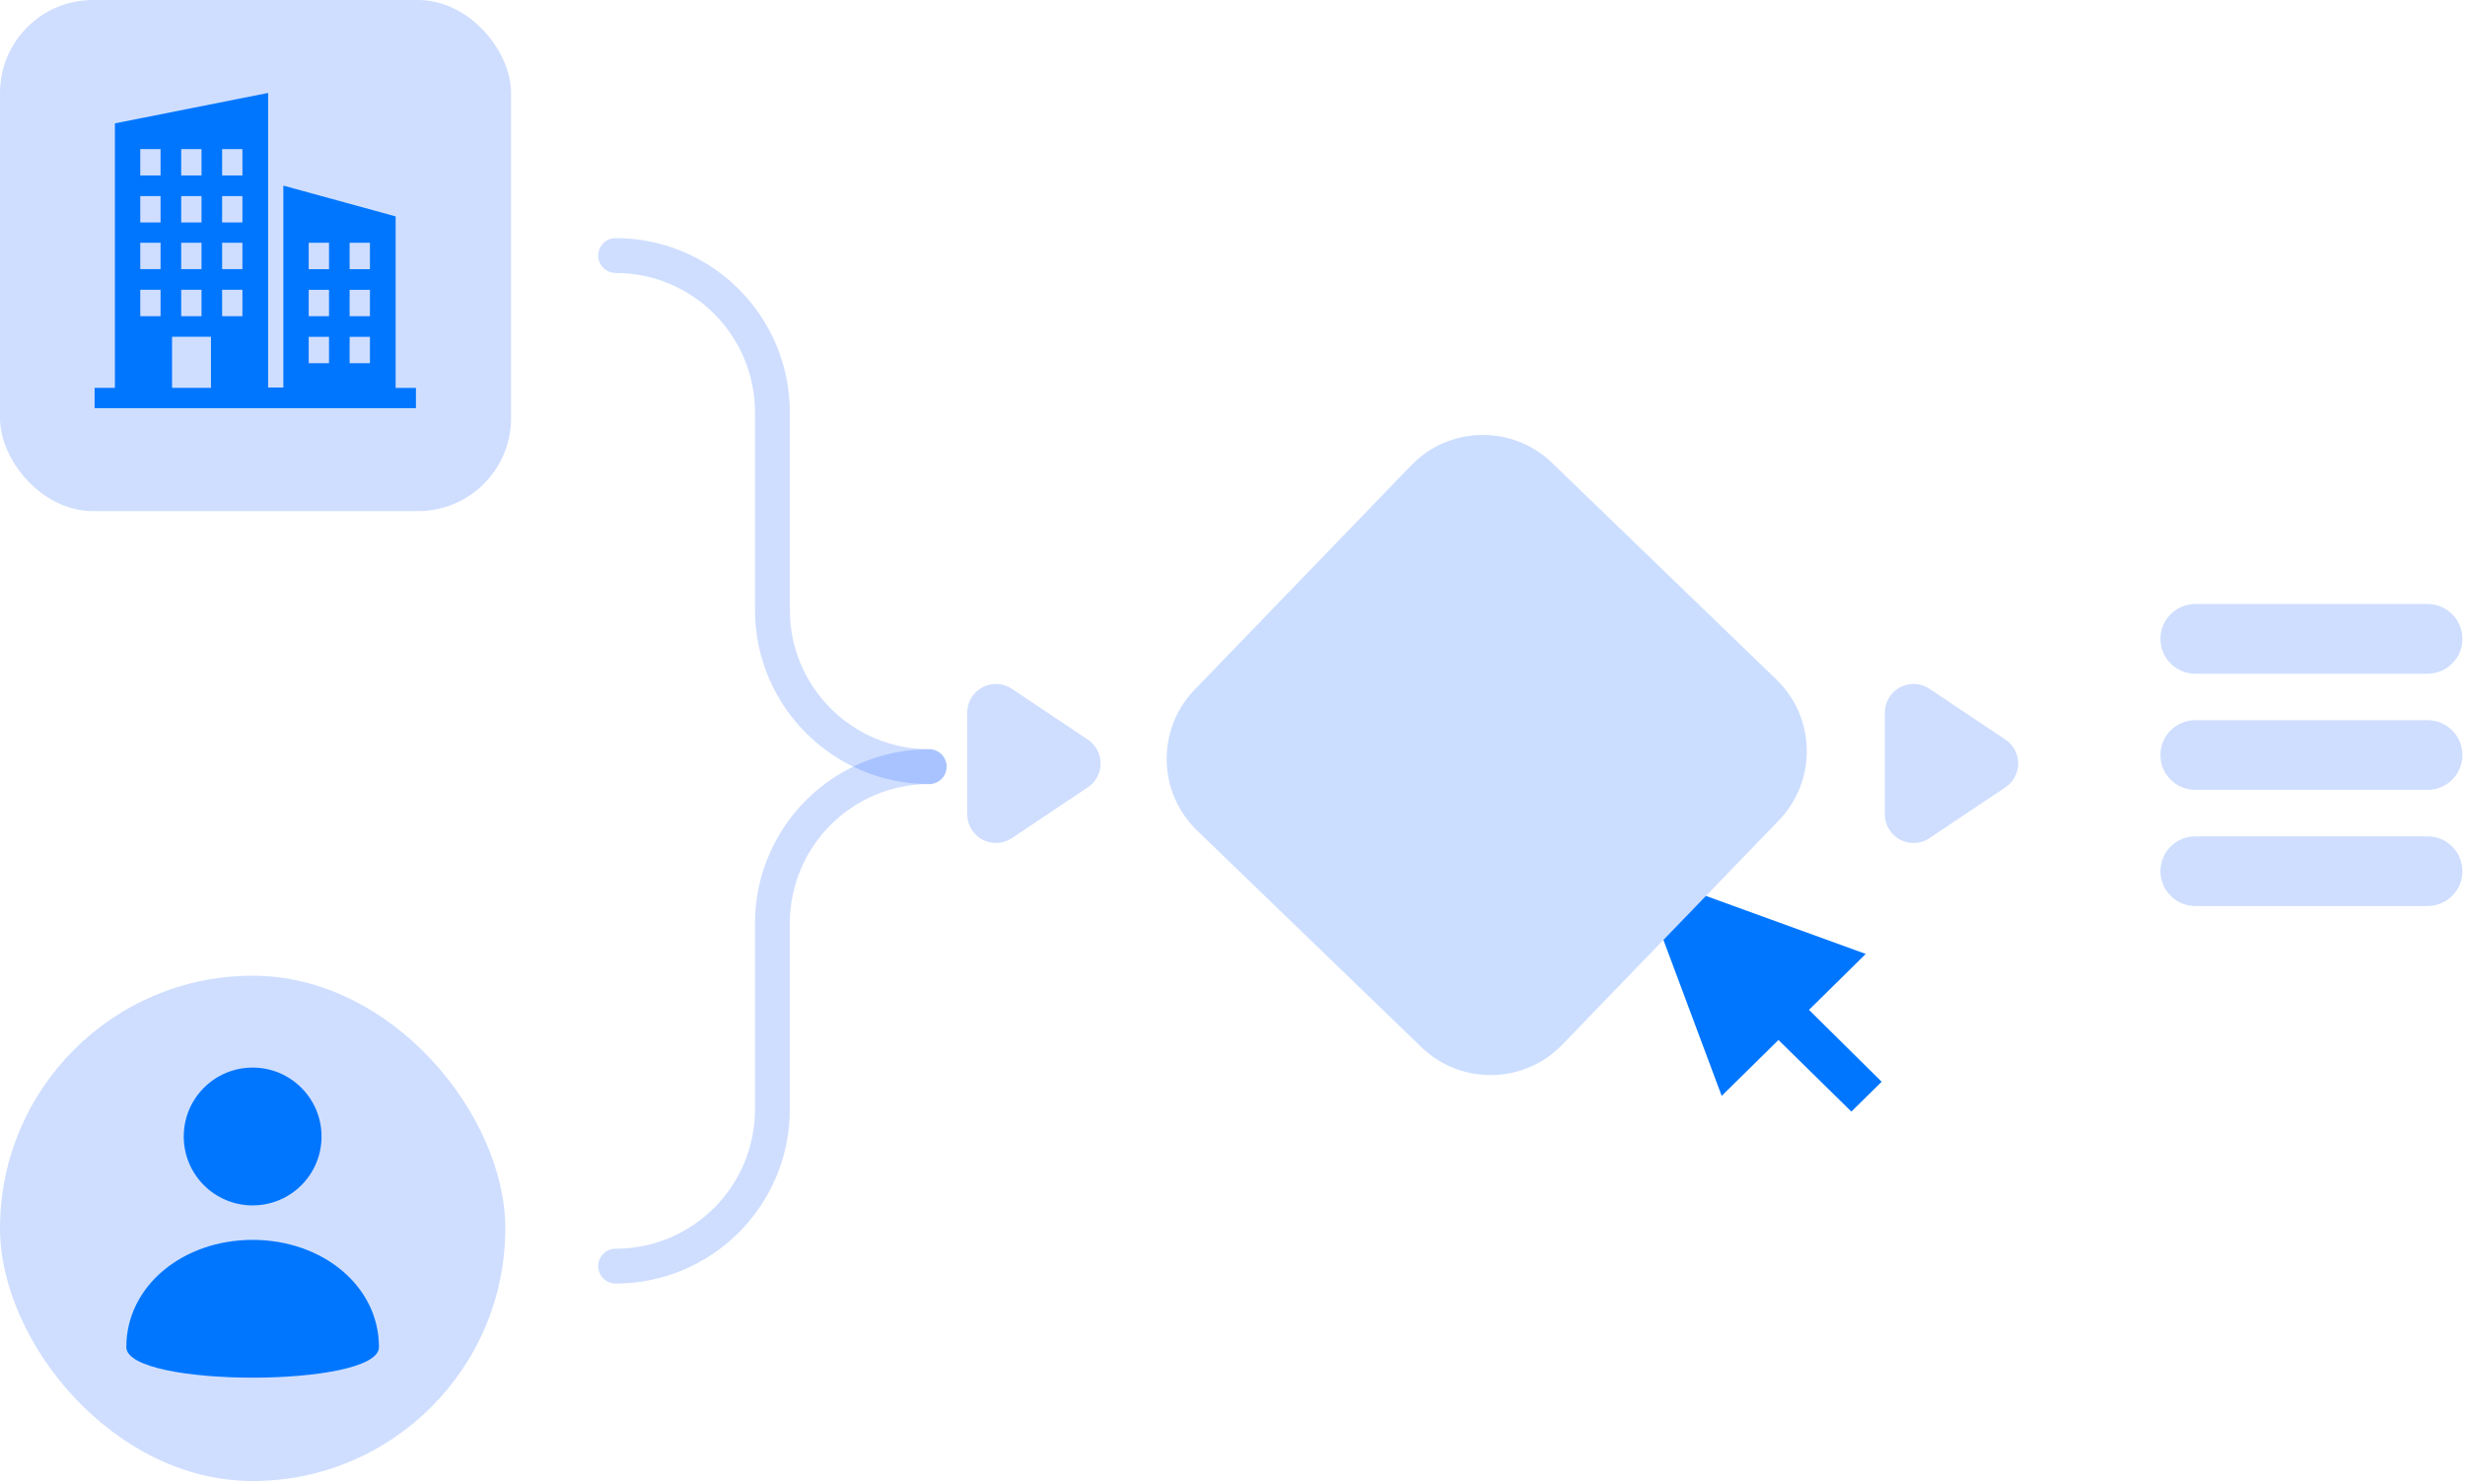 <?xml version="1.0" encoding="UTF-8"?>
<svg width="191px" height="115px" viewBox="0 0 191 115" version="1.1" xmlns="http://www.w3.org/2000/svg" xmlns:xlink="http://www.w3.org/1999/xlink">
    <title>mdpi/comp1-enabled</title>
    <g id="new" stroke="none" stroke-width="1" fill="none" fill-rule="evenodd">
        <g id="home" transform="translate(-332, -1194)">
            <g id="comp1-enabled" transform="translate(332, 1194)">
                <rect id="Rectangle-Copy-39" fill-opacity="0.19" fill="#0050FF" x="0" y="75.6" width="39.152" height="39.152" rx="19.576"></rect>
                <path d="M24.915,88.056 C24.915,91.007 22.526,93.396 19.576,93.396 C16.626,93.396 14.237,91.007 14.237,88.056 C14.237,85.108 16.626,82.718 19.576,82.718 C22.525,82.72 24.915,85.108 24.915,88.056 Z" id="Path" fill="#0076FF" fill-rule="nonzero"></path>
                <path d="M29.364,104.375 C29.364,107.533 9.788,107.533 9.788,104.375 C9.788,99.641 14.169,96.066 19.575,96.066 C24.985,96.066 29.364,99.641 29.364,104.375 L29.364,104.375 Z" id="Path" fill="#0076FF" fill-rule="nonzero"></path>
                <rect id="Rectangle-Copy-39" fill-opacity="0.19" fill="#0050FF" x="0" y="0" width="39.6" height="39.6" rx="7.2"></rect>
                <path d="M7.331,31.627 L32.229,31.627 L32.229,30.054 L30.656,30.054 L30.656,16.766 L21.955,14.381 L21.955,30.027 L20.776,30.027 L20.776,7.2 L8.904,9.559 L8.904,30.053 L7.331,30.053 L7.331,31.627 Z M27.091,18.811 L28.664,18.811 L28.664,20.855 L27.091,20.855 L27.091,18.811 Z M27.091,22.454 L28.664,22.454 L28.664,24.498 L27.091,24.498 L27.091,22.454 Z M27.091,26.096 L28.664,26.096 L28.664,28.141 L27.091,28.141 L27.091,26.096 Z M23.921,18.81 L25.493,18.81 L25.493,20.855 L23.921,20.855 L23.921,18.81 Z M23.921,22.454 L25.493,22.454 L25.493,24.498 L23.921,24.498 L23.921,22.454 Z M23.921,26.096 L25.493,26.096 L25.493,28.141 L23.921,28.141 L23.921,26.096 Z M17.211,11.551 L18.783,11.551 L18.783,13.595 L17.211,13.595 L17.211,11.551 Z M17.211,15.193 L18.783,15.193 L18.783,17.238 L17.211,17.238 L17.211,15.193 Z M17.211,18.81 L18.783,18.81 L18.783,20.854 L17.211,20.854 L17.211,18.81 Z M17.211,22.453 L18.783,22.453 L18.783,24.498 L17.211,24.498 L17.211,22.453 Z M14.04,11.55 L15.613,11.55 L15.613,13.595 L14.04,13.595 L14.04,11.55 Z M14.04,15.193 L15.613,15.193 L15.613,17.237 L14.04,17.237 L14.04,15.193 Z M14.04,18.81 L15.613,18.81 L15.613,20.854 L14.04,20.854 L14.04,18.81 Z M14.04,22.453 L15.613,22.453 L15.613,24.498 L14.04,24.498 L14.04,22.453 Z M10.869,11.55 L12.441,11.55 L12.441,13.595 L10.869,13.595 L10.869,11.55 Z M10.869,15.193 L12.441,15.193 L12.441,17.237 L10.869,17.237 L10.869,15.193 Z M10.869,18.81 L12.441,18.81 L12.441,20.854 L10.869,20.854 L10.869,18.81 Z M10.869,22.453 L12.441,22.453 L12.441,24.497 L10.869,24.497 L10.869,22.453 Z M13.332,26.095 L16.346,26.095 L16.346,30.053 L13.332,30.053 L13.332,26.095 Z" id="Shape" fill="#0076FF" fill-rule="nonzero"></path>
                <path d="M79.65,27.45 L79.65,27.45 C79.65,34.16 74.206,39.6 67.5,39.6 L52.2,39.6 C45.49,39.6 40.05,45.035 40.05,51.75 L40.05,51.75" id="Combined-Shape-Copy" stroke-opacity="0.19" stroke="#0050FF" stroke-width="2.7" stroke-linecap="round" transform="translate(59.85, 39.6) rotate(-90) translate(-59.85, -39.6) "></path>
                <path d="M79.2,66.6 L79.2,66.6 C79.2,73.31 73.758,78.75 67.048,78.75 L52.652,78.75 C45.941,78.75 40.5,84.185 40.5,90.9 L40.5,90.9" id="Combined-Shape-Copy-2" stroke-opacity="0.19" stroke="#0050FF" stroke-width="2.7" stroke-linecap="round" transform="translate(59.85, 78.75) scale(1, -1) rotate(-90) translate(-59.85, -78.75) "></path>
                <path d="M82.848,55.863 L86.785,61.747 C87.468,62.768 87.194,64.15 86.173,64.833 C85.807,65.077 85.377,65.208 84.937,65.208 L77.063,65.208 C75.835,65.208 74.84,64.212 74.84,62.984 C74.84,62.544 74.97,62.113 75.215,61.747 L79.152,55.863 C79.834,54.842 81.216,54.568 82.237,55.251 C82.479,55.413 82.687,55.621 82.848,55.863 Z" id="Triangle-Copy" fill-opacity="0.19" fill="#0050FF" transform="translate(81, 59.154) rotate(-270) translate(-81, -59.154) "></path>
                <path d="M153.948,55.863 L157.885,61.747 C158.568,62.768 158.294,64.15 157.273,64.833 C156.907,65.077 156.477,65.208 156.037,65.208 L148.163,65.208 C146.935,65.208 145.94,64.212 145.94,62.984 C145.94,62.544 146.07,62.113 146.315,61.747 L150.252,55.863 C150.934,54.842 152.316,54.568 153.337,55.251 C153.579,55.413 153.787,55.621 153.948,55.863 Z" id="Triangle-Copy-2" fill-opacity="0.19" fill="#0050FF" transform="translate(152.1, 59.154) rotate(-270) translate(-152.1, -59.154) "></path>
                <polygon id="Path" fill="#0076FF" fill-rule="nonzero" points="145.8 83.814 140.17 78.245 144.567 73.912 126.9 67.5 133.405 84.912 137.803 80.578 143.452 86.128"></polygon>
                <path d="M103.122,38.7 L127.278,38.7 C131.543,38.7 135,42.157 135,46.422 L135,70.578 C135,74.843 131.543,78.3 127.278,78.3 L103.122,78.3 C98.857,78.3 95.4,74.843 95.4,70.578 L95.4,46.422 C95.4,42.157 98.857,38.7 103.122,38.7 Z" id="Rectangle-Copy-7" fill="#CCDEFF" transform="translate(115.2, 58.5) rotate(-46) translate(-115.2, -58.5) "></path>
                <path d="M170.1,46.8 L188.1,46.8 C189.591,46.8 190.8,48.009 190.8,49.5 C190.8,50.991 189.591,52.2 188.1,52.2 L170.1,52.2 C168.609,52.2 167.4,50.991 167.4,49.5 C167.4,48.009 168.609,46.8 170.1,46.8 Z" id="Rectangle-Copy-20" fill-opacity="0.19" fill="#0050FF"></path>
                <path d="M170.1,55.8 L188.1,55.8 C189.591,55.8 190.8,57.009 190.8,58.5 C190.8,59.991 189.591,61.2 188.1,61.2 L170.1,61.2 C168.609,61.2 167.4,59.991 167.4,58.5 C167.4,57.009 168.609,55.8 170.1,55.8 Z" id="Rectangle-Copy-21" fill-opacity="0.19" fill="#0050FF"></path>
                <path d="M170.1,64.8 L188.1,64.8 C189.591,64.8 190.8,66.009 190.8,67.5 C190.8,68.991 189.591,70.2 188.1,70.2 L170.1,70.2 C168.609,70.2 167.4,68.991 167.4,67.5 C167.4,66.009 168.609,64.8 170.1,64.8 Z" id="Rectangle-Copy-22" fill-opacity="0.19" fill="#0050FF"></path>
            </g>
        </g>
    </g>
</svg>